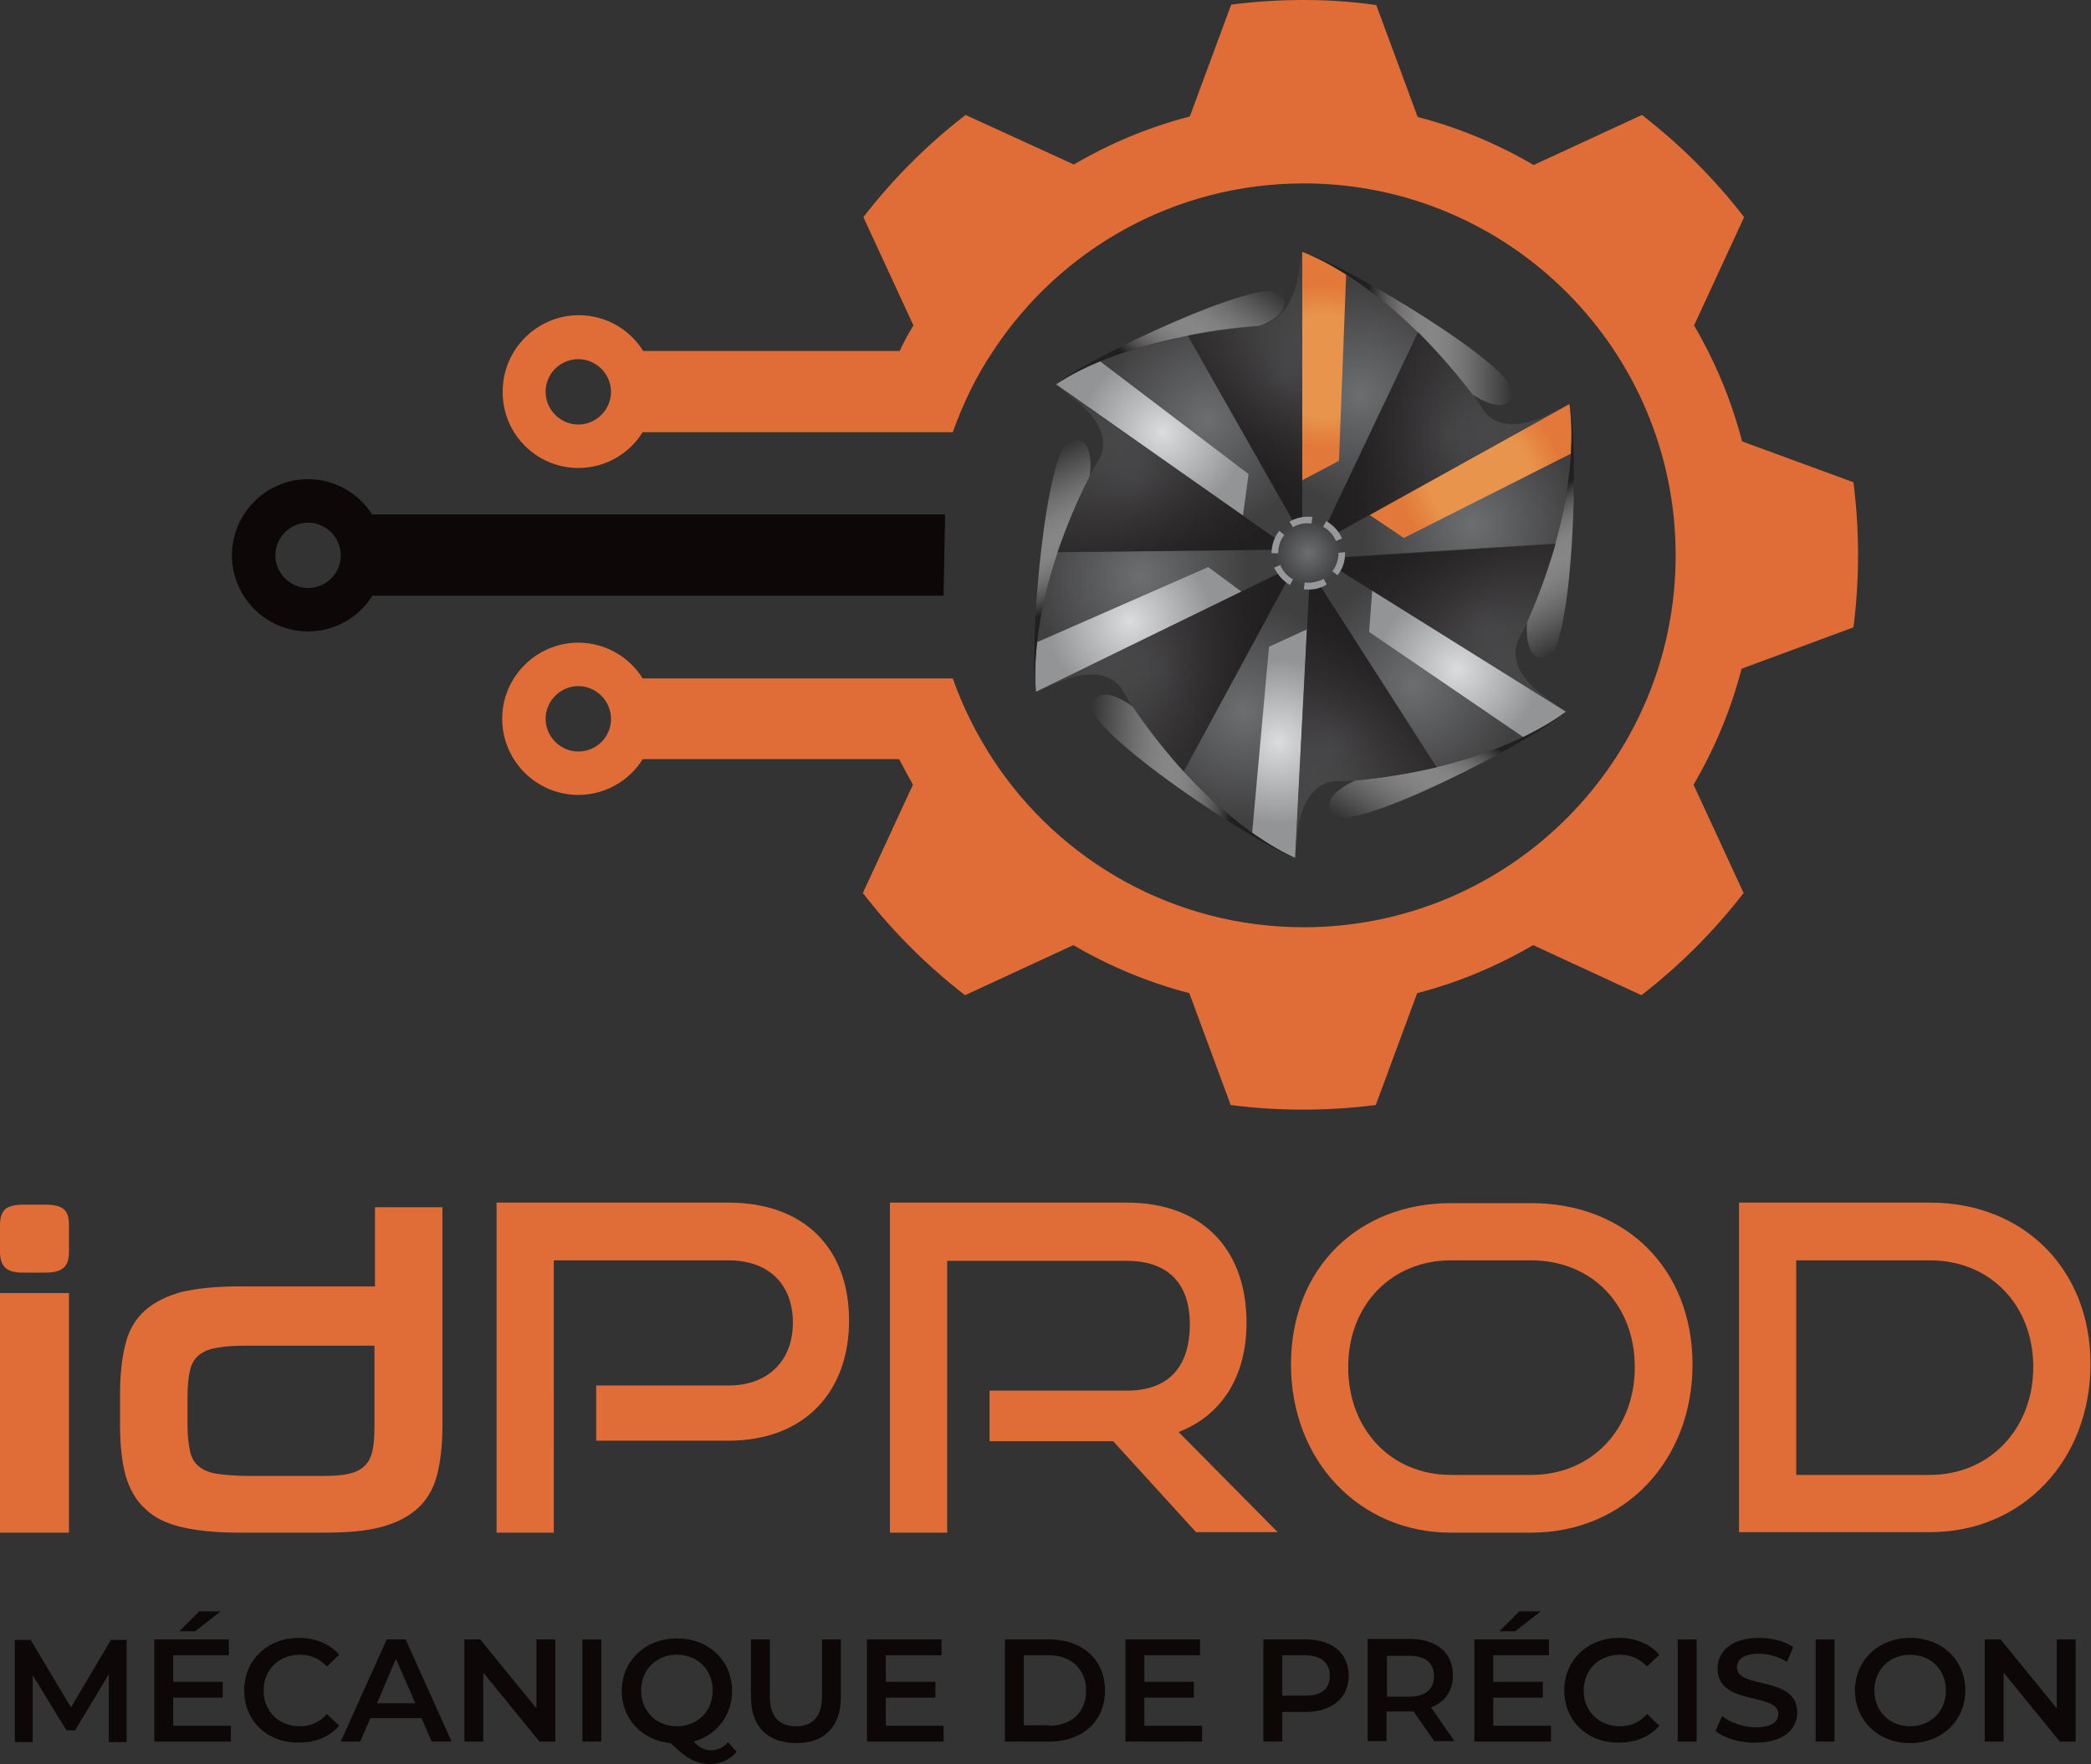 <?xml version="1.0" encoding="utf-8"?>
<!-- Generator: Adobe Illustrator 27.1.0, SVG Export Plug-In . SVG Version: 6.00 Build 0)  -->
<svg version="1.1" xmlns="http://www.w3.org/2000/svg" xmlns:xlink="http://www.w3.org/1999/xlink" x="0px" y="0px"
	 viewBox="0 0 409.3 345.3" style="enable-background:new 0 0 409.3 345.3;" xml:space="preserve">
<rect x="0" y="0" width="409.3" height="345.3" fill="#333333" stroke="none"/>
<style type="text/css">
	.st0{fill:#E06D38;}
	.st1{fill:#0D0708;}
	.st2{fill:url(#SVGID_1_);}
	.st3{fill:url(#SVGID_00000142170907927642632160000011410903139494306731_);}
	.st4{fill:url(#SVGID_00000156564459687051895390000010090411147476688052_);}
	.st5{fill:url(#SVGID_00000109010674391004139560000000697804612915698869_);}
	.st6{fill:url(#SVGID_00000021086307450137027470000010773531088942224290_);}
	.st7{fill:url(#SVGID_00000034774421204767702590000016151092226181766027_);}
	.st8{fill:url(#SVGID_00000170243866237705890850000013196821230266332042_);}
	.st9{fill:url(#SVGID_00000079478186938395141230000015445617036369025153_);}
	.st10{fill:url(#SVGID_00000015320223417508092740000000105291490425034377_);}
	.st11{fill:url(#SVGID_00000148632613264946274190000014600713099162335155_);}
	.st12{fill:url(#SVGID_00000161616508960219393590000004575109551953908356_);}
	.st13{fill:url(#SVGID_00000069376716903208874970000006867972944921896326_);}
	.st14{fill:url(#SVGID_00000088812257778605074090000011198408459296583819_);}
	.st15{fill:url(#SVGID_00000178199809440148629920000003911999889450355095_);}
	.st16{fill:url(#SVGID_00000132772530631986902040000015597444769574485183_);}
	.st17{fill:url(#SVGID_00000070119976209498457110000015503933295855107474_);}
	.st18{fill:url(#SVGID_00000164506120892842423640000016823578224295719299_);}
	.st19{fill:url(#SVGID_00000072245403823117080920000014554976073010616487_);}
	.st20{fill:url(#SVGID_00000176735662292208183760000007314993988654822293_);}
	.st21{fill:url(#SVGID_00000018927772548020253960000018437807440192028074_);}
	.st22{fill:url(#SVGID_00000055693310432703729690000000260869978327590791_);}
	.st23{fill:url(#SVGID_00000170978071473840643280000015245709671417485995_);}
	.st24{fill:url(#SVGID_00000128465274950484230660000008400560210824011927_);}
	.st25{fill:url(#SVGID_00000022543206046883075410000011681234730307626371_);}
	.st26{fill:url(#SVGID_00000090273196188563540800000001142543095866574232_);}
	.st27{fill:url(#SVGID_00000010996038031189481140000015780389549860610711_);}
	.st28{fill:url(#SVGID_00000037681993528835081560000009799454873571971738_);}
	.st29{fill:url(#SVGID_00000005244150666523859450000013179997519074778023_);}
	.st30{fill:url(#SVGID_00000027583202644866335520000000302991886593421730_);}
	.st31{fill:url(#SVGID_00000084497883259409444830000006358235297880220069_);}
	.st32{fill:url(#SVGID_00000119826583011423348890000007126604305940197032_);}
	.st33{fill:#97989B;}
</style>
<g id="Calque_1">
	<g>
		<path class="st0" d="M4.5,249.1c-1.7,0-2.8-0.3-3.5-1c-0.7-0.7-1-1.7-1-3.1v-5.2c0-1.4,0.3-2.4,1-3.1c0.7-0.6,1.9-0.9,3.5-0.9h4.4
			c1.7,0,2.9,0.3,3.6,0.9c0.7,0.6,1,1.6,1,3.1v5.2c0,1.4-0.3,2.5-1,3.1c-0.7,0.7-1.9,1-3.6,1H4.5z M0,300v-46.9h13.5V300H0z"/>
		<path class="st0" d="M46.7,300c-4.5,0-8.2-0.4-11.2-1.1c-3-0.7-5.4-1.9-7.1-3.6c-1.8-1.6-3-3.8-3.8-6.4c-0.7-2.6-1.1-5.9-1.1-9.7
			v-6.5c0-3.8,0.4-7.1,1.1-9.8c0.7-2.7,2-4.8,3.8-6.4c1.8-1.6,4.2-2.8,7.1-3.6c3-0.7,6.7-1.1,11.2-1.1h26.7v-15.5h13.2v42.9
			c0,3.8-0.4,7.1-1.1,9.7c-0.7,2.6-2,4.8-3.8,6.4c-1.8,1.6-4.1,2.8-7.1,3.6S68,300,63.5,300H46.7z M36.7,278.9
			c0,2.1,0.2,3.8,0.5,5.2c0.3,1.3,0.9,2.3,1.8,3c0.9,0.7,2.1,1.2,3.6,1.4c1.5,0.2,3.5,0.4,5.8,0.4h14.7c2.1,0,3.8-0.1,5.1-0.4
			c1.3-0.3,2.4-0.8,3.1-1.5c0.8-0.7,1.3-1.7,1.6-3c0.3-1.3,0.4-2.9,0.4-4.9v-15.7H48.3c-2.3,0-4.2,0.1-5.7,0.4
			c-1.5,0.2-2.7,0.7-3.6,1.4c-0.9,0.7-1.5,1.7-1.8,3c-0.3,1.3-0.5,3-0.5,5.2V278.9z"/>
		<path class="st0" d="M116.7,282.1v-10.9h25.9c7.9,0,12.6-5,12.6-12.3c0-7.5-4.7-12.2-12.6-12.2h-34.2V300H97.2v-64.6h45.4
			c14.9,0,23.6,9,23.6,23.1c0,13.9-8.7,23.5-23.6,23.5H116.7z"/>
		<path class="st0" d="M234.2,300l-16.3-17.9h-24.2v-9.9h26.9c8.1,0,12.3-4.6,12.3-13c0-8.3-4.6-12.4-12.3-12.4h-35.2V300h-11.2
			v-64.6h46.4c14.7,0,23.4,9.1,23.4,23.5c0,10.7-5,18.2-13.3,21.4l19.4,19.6H234.2z"/>
		<path class="st0" d="M284,300c-18,0-31.3-14.2-31.3-32.9c0-19,13.3-31.6,31.3-31.6h15.7c18.6,0,31.6,12.9,31.6,31.6
			c0,18.7-13.2,32.9-31.6,32.9H284z M299.7,288.7c11.9,0,20.3-9,20.3-21.1c0-12.2-8.4-20.9-20.3-20.9H284
			c-11.5,0-20.1,8.6-20.1,20.9c0,12.2,8.4,21.1,20.1,21.1H299.7z"/>
		<path class="st0" d="M340.4,300v-64.6h37.4c18.2,0,31.4,12.9,31.4,31.6c0,18.7-13.2,32.9-31.4,32.9H340.4z M377.8,288.7
			c11.6,0,20.2-9,20.2-21.1c0-12.2-8.5-20.9-20.2-20.9h-26.2v42H377.8z"/>
	</g>
	<g>
		<path class="st1" d="M21.3,340.9l0-13.2l-6.6,11H13l-6.6-10.8v13.1H2.9v-20H6l7.9,13.2l7.8-13.2h3.1l0,20H21.3z"/>
		<path class="st1" d="M45.2,337.8v3.1h-15v-20h14.6v3.1H33.9v5.2h9.7v3.1h-9.7v5.5H45.2z M38.2,319.3h-3.1l3.9-3.9h4.2L38.2,319.3z
			"/>
		<path class="st1" d="M47.8,330.9c0-6,4.6-10.3,10.7-10.3c3.3,0,6.1,1.2,7.9,3.3l-2.4,2.3c-1.5-1.6-3.3-2.3-5.3-2.3
			c-4.1,0-7.1,2.9-7.1,7c0,4.1,3,7,7.1,7c2.1,0,3.9-0.8,5.3-2.4l2.4,2.3c-1.9,2.2-4.7,3.3-7.9,3.3C52.4,341.2,47.8,336.9,47.8,330.9
			z"/>
		<path class="st1" d="M82.5,336.3h-10l-2,4.6h-3.8l9-20h3.7l9,20h-3.9L82.5,336.3z M81.3,333.4l-3.8-8.7l-3.7,8.7H81.3z"/>
		<path class="st1" d="M108.7,320.9v20h-3.1l-11-13.5v13.5h-3.7v-20H94l11,13.5v-13.5H108.7z"/>
		<path class="st1" d="M114,320.9h3.7v20H114V320.9z"/>
		<path class="st1" d="M144.2,342.9c-1.3,1.5-3.1,2.4-5.2,2.4c-2.7,0-4.7-1.1-7.7-4.1c-5.6-0.5-9.6-4.7-9.6-10.2
			c0-5.9,4.6-10.3,10.8-10.3c6.2,0,10.8,4.3,10.8,10.3c0,4.8-3,8.6-7.5,9.9c1.1,1.2,2.2,1.7,3.3,1.7c1.3,0,2.5-0.5,3.4-1.6
			L144.2,342.9z M132.5,337.9c4,0,7-2.9,7-7c0-4.1-3-7-7-7c-4,0-7,2.9-7,7C125.5,335,128.5,337.9,132.5,337.9z"/>
		<path class="st1" d="M147,332.2v-11.3h3.7v11.1c0,4.1,1.9,5.9,5.1,5.9c3.2,0,5.1-1.8,5.1-5.9v-11.1h3.7v11.3c0,5.8-3.3,9-8.7,9
			C150.3,341.2,147,338,147,332.2z"/>
		<path class="st1" d="M184.7,337.8v3.1h-15v-20h14.6v3.1h-10.9v5.2h9.7v3.1h-9.7v5.5H184.7z"/>
		<path class="st1" d="M196.7,320.9h8.7c6.5,0,10.9,4,10.9,10c0,6-4.4,10-10.9,10h-8.7V320.9z M205.3,337.8c4.5,0,7.3-2.7,7.3-6.9
			c0-4.1-2.9-6.9-7.3-6.9h-4.9v13.7H205.3z"/>
		<path class="st1" d="M235.3,337.8v3.1h-15v-20h14.6v3.1H224v5.2h9.7v3.1H224v5.5H235.3z"/>
		<path class="st1" d="M264,328c0,4.4-3.3,7.1-8.5,7.1H251v5.8h-3.7v-20h8.2C260.8,320.9,264,323.6,264,328z M260.3,328
			c0-2.5-1.7-4-4.9-4H251v7.9h4.3C258.6,332,260.3,330.6,260.3,328z"/>
		<path class="st1" d="M280.8,340.9l-4.1-5.9c-0.3,0-0.5,0-0.8,0h-4.5v5.8h-3.7v-20h8.2c5.3,0,8.5,2.7,8.5,7.1c0,3-1.5,5.3-4.3,6.3
			l4.6,6.6H280.8z M275.8,324.1h-4.3v8h4.3c3.3,0,4.9-1.5,4.9-4C280.7,325.5,279,324.1,275.8,324.1z"/>
		<path class="st1" d="M303.6,337.8v3.1h-15v-20h14.6v3.1h-10.9v5.2h9.7v3.1h-9.7v5.5H303.6z M296.6,319.3h-3.1l3.9-3.9h4.2
			L296.6,319.3z"/>
		<path class="st1" d="M306.2,330.9c0-6,4.6-10.3,10.7-10.3c3.3,0,6.1,1.2,7.9,3.3l-2.4,2.3c-1.5-1.6-3.3-2.3-5.3-2.3
			c-4.1,0-7.1,2.9-7.1,7c0,4.1,3,7,7.1,7c2.1,0,3.9-0.8,5.3-2.4l2.4,2.3c-1.9,2.2-4.7,3.3-7.9,3.3
			C310.8,341.2,306.2,336.9,306.2,330.9z"/>
		<path class="st1" d="M328.4,320.9h3.7v20h-3.7V320.9z"/>
		<path class="st1" d="M335.8,338.8l1.3-2.9c1.6,1.3,4.1,2.2,6.6,2.2c3.1,0,4.4-1.1,4.4-2.6c0-4.3-11.9-1.5-11.9-8.9
			c0-3.2,2.6-6,8.1-6c2.4,0,4.9,0.6,6.7,1.8l-1.2,2.9c-1.8-1.1-3.8-1.6-5.5-1.6c-3.1,0-4.3,1.2-4.3,2.7c0,4.3,11.8,1.5,11.8,8.8
			c0,3.2-2.6,5.9-8.1,5.9C340.6,341.2,337.4,340.2,335.8,338.8z"/>
		<path class="st1" d="M355.4,320.9h3.7v20h-3.7V320.9z"/>
		<path class="st1" d="M363.1,330.9c0-5.9,4.6-10.3,10.8-10.3c6.2,0,10.8,4.3,10.8,10.3c0,5.9-4.6,10.3-10.8,10.3
			C367.7,341.2,363.1,336.8,363.1,330.9z M380.9,330.9c0-4.1-3-7-7-7c-4,0-7,2.9-7,7c0,4.1,3,7,7,7
			C377.9,337.9,380.9,335,380.9,330.9z"/>
		<path class="st1" d="M406.3,320.9v20h-3.1l-11-13.5v13.5h-3.7v-20h3.1l11,13.5v-13.5H406.3z"/>
	</g>
</g>
<g id="Calque_2">
	<g>
		<g>
			<radialGradient id="SVGID_1_" cx="266.233" cy="77.353" r="21.414" gradientUnits="userSpaceOnUse">
				<stop  offset="0" style="stop-color:#6D6E70"/>
				<stop  offset="1" style="stop-color:#404041"/>
			</radialGradient>
			<path class="st2" d="M254.9,103.9V49.3c0,0,9.6,3,22.7,15.7l-19.2,40.5L254.9,103.9z"/>
			
				<radialGradient id="SVGID_00000137838368537608768430000012689198819094546058_" cx="259.199" cy="71.637" r="16.105" gradientUnits="userSpaceOnUse">
				<stop  offset="0.619" style="stop-color:#E8944D"/>
				<stop  offset="1" style="stop-color:#E27839"/>
			</radialGradient>
			<path style="fill:url(#SVGID_00000137838368537608768430000012689198819094546058_);" d="M254.9,94V49.3c0,0,3.3,1,8.6,4.4
				l-1.4,36.5L254.9,94z"/>
			
				<radialGradient id="SVGID_00000142894928061031951530000001028794659391879811_" cx="283.117" cy="84.986" r="22.161" gradientUnits="userSpaceOnUse">
				<stop  offset="0" style="stop-color:#6D6E70"/>
				<stop  offset="1" style="stop-color:#404041"/>
			</radialGradient>
			<path style="fill:url(#SVGID_00000142894928061031951530000001028794659391879811_);" d="M307.2,79.1L260.5,105l-1.5-0.9
				L277.6,65c0,0,8.6,8.7,12.5,14.9c3.8,6.2,12.8,1.3,12.8,1.3L307.2,79.1"/>
		</g>
		<g>
			
				<radialGradient id="SVGID_00000165222155147573905050000005909099800017856154_" cx="224.143" cy="100.215" r="21.414" gradientTransform="matrix(0.485 0.875 -0.875 0.485 267.143 -142.014)" gradientUnits="userSpaceOnUse">
				<stop  offset="0" style="stop-color:#6D6E70"/>
				<stop  offset="1" style="stop-color:#404041"/>
			</radialGradient>
			<path style="fill:url(#SVGID_00000165222155147573905050000005909099800017856154_);" d="M259.5,105.5l47.7-26.5
				c0,0,2,9.9-2.7,27.4l-44.7,2.8L259.5,105.5z"/>
			
				<radialGradient id="SVGID_00000114789767147228316430000008023195284647567034_" cx="217.109" cy="94.5" r="16.105" gradientTransform="matrix(0.485 0.875 -0.875 0.485 267.143 -142.014)" gradientUnits="userSpaceOnUse">
				<stop  offset="0.619" style="stop-color:#E8944D"/>
				<stop  offset="1" style="stop-color:#E27839"/>
			</radialGradient>
			<path style="fill:url(#SVGID_00000114789767147228316430000008023195284647567034_);" d="M268.1,100.8l39.1-21.7
				c0,0,0.7,3.4,0.3,9.7l-32.7,16.5L268.1,100.8z"/>
			
				<radialGradient id="SVGID_00000025422071770233273290000009304547409163178155_" cx="241.027" cy="107.848" r="22.161" gradientTransform="matrix(0.485 0.875 -0.875 0.485 267.143 -142.014)" gradientUnits="userSpaceOnUse">
				<stop  offset="0" style="stop-color:#6D6E70"/>
				<stop  offset="1" style="stop-color:#404041"/>
			</radialGradient>
			<path style="fill:url(#SVGID_00000025422071770233273290000009304547409163178155_);" d="M306.5,139.3L261.2,111l0-1.8l43.3-2.7
				c0,0-3.4,11.8-7,18.1c-3.6,6.4,5.1,11.9,5.1,11.9L306.5,139.3"/>
		</g>
		<g>
			
				<radialGradient id="SVGID_00000097477199611608627730000018056242107828616357_" cx="225.983" cy="169.51" r="21.414" gradientTransform="matrix(-0.53 0.848 -0.848 -0.53 540.204 32.219)" gradientUnits="userSpaceOnUse">
				<stop  offset="0" style="stop-color:#6D6E70"/>
				<stop  offset="1" style="stop-color:#404041"/>
			</radialGradient>
			<path style="fill:url(#SVGID_00000097477199611608627730000018056242107828616357_);" d="M260.2,110.4l46.3,28.9
				c0,0-7.6,6.6-25.3,10.9L257,112.5L260.2,110.4z"/>
			
				<radialGradient id="SVGID_00000072969140445060324310000014568966828160262560_" cx="218.95" cy="163.794" r="16.105" gradientTransform="matrix(-0.53 0.848 -0.848 -0.53 540.204 32.219)" gradientUnits="userSpaceOnUse">
				<stop  offset="0" style="stop-color:#DBDCDD"/>
				<stop  offset="1" style="stop-color:#929496"/>
			</radialGradient>
			<path style="fill:url(#SVGID_00000072969140445060324310000014568966828160262560_);" d="M268.6,115.6l37.9,23.7
				c0,0-2.6,2.2-8.3,5L268,123.7L268.6,115.6z"/>
			
				<radialGradient id="SVGID_00000162325682415750135680000007501277570360068280_" cx="242.867" cy="177.143" r="22.161" gradientTransform="matrix(-0.53 0.848 -0.848 -0.53 540.204 32.219)" gradientUnits="userSpaceOnUse">
				<stop  offset="0" style="stop-color:#6D6E70"/>
				<stop  offset="1" style="stop-color:#404041"/>
			</radialGradient>
			<path style="fill:url(#SVGID_00000162325682415750135680000007501277570360068280_);" d="M253.5,167.9l2.8-53.4l1.5-0.8
				l23.4,36.5c0,0-12,2.7-19.3,2.7c-7.3-0.1-7.9,10.2-7.9,10.2L253.5,167.9"/>
		</g>
		<g>
			
				<radialGradient id="SVGID_00000173159032088492830910000008002820193728852391_" cx="304.275" cy="212.928" r="21.414" gradientTransform="matrix(-0.999 -5.233596e-02 5.233596e-02 -0.999 536.364 367.811)" gradientUnits="userSpaceOnUse">
				<stop  offset="0" style="stop-color:#6D6E70"/>
				<stop  offset="1" style="stop-color:#404041"/>
			</radialGradient>
			<path style="fill:url(#SVGID_00000173159032088492830910000008002820193728852391_);" d="M256.4,113.4l-2.9,54.5
				c0,0-9.4-3.5-21.8-16.9l21.3-39.4L256.4,113.4z"/>
			
				<radialGradient id="SVGID_00000137831381184860548040000012977522031533427869_" cx="297.241" cy="207.212" r="16.105" gradientTransform="matrix(-0.999 -5.233596e-02 5.233596e-02 -0.999 536.364 367.811)" gradientUnits="userSpaceOnUse">
				<stop  offset="0" style="stop-color:#DBDCDD"/>
				<stop  offset="1" style="stop-color:#929496"/>
			</radialGradient>
			<path style="fill:url(#SVGID_00000137831381184860548040000012977522031533427869_);" d="M255.8,123.2l-2.3,44.7
				c0,0-3.2-1.2-8.4-4.9l3.3-36.4L255.8,123.2z"/>
			
				<radialGradient id="SVGID_00000002345352796363086750000003748456680989864881_" cx="321.158" cy="220.561" r="22.161" gradientTransform="matrix(-0.999 -5.233596e-02 5.233596e-02 -0.999 536.364 367.811)" gradientUnits="userSpaceOnUse">
				<stop  offset="0" style="stop-color:#6D6E70"/>
				<stop  offset="1" style="stop-color:#404041"/>
			</radialGradient>
			<path style="fill:url(#SVGID_00000002345352796363086750000003748456680989864881_);" d="M202.8,135.4l48-23.4l1.5,1L231.7,151
				c0,0-8.2-9.1-11.7-15.5c-3.5-6.4-12.7-2-12.7-2L202.8,135.4"/>
		</g>
		<g>
			
				<radialGradient id="SVGID_00000087393632983767102960000012280412670253007539_" cx="399.308" cy="193.604" r="21.414" gradientTransform="matrix(-0.438 -0.899 0.899 -0.438 224.101 556.639)" gradientUnits="userSpaceOnUse">
				<stop  offset="0" style="stop-color:#6D6E70"/>
				<stop  offset="1" style="stop-color:#404041"/>
			</radialGradient>
			<path style="fill:url(#SVGID_00000087393632983767102960000012280412670253007539_);" d="M251.9,111.4l-49.1,23.9
				c0,0-1.5-10,4.2-27.3l44.8-0.5L251.9,111.4z"/>
			
				<radialGradient id="SVGID_00000112598865257404118740000014231816798010542771_" cx="392.274" cy="187.888" r="16.105" gradientTransform="matrix(-0.438 -0.899 0.899 -0.438 224.101 556.639)" gradientUnits="userSpaceOnUse">
				<stop  offset="0" style="stop-color:#DBDCDD"/>
				<stop  offset="1" style="stop-color:#929496"/>
			</radialGradient>
			<path style="fill:url(#SVGID_00000112598865257404118740000014231816798010542771_);" d="M243,115.8l-40.2,19.6
				c0,0-0.5-3.4,0.2-9.7l33.5-14.7L243,115.8z"/>
			
				<radialGradient id="SVGID_00000074402113093034221140000006807557677957401258_" cx="416.192" cy="201.237" r="22.161" gradientTransform="matrix(-0.438 -0.899 0.899 -0.438 224.101 556.639)" gradientUnits="userSpaceOnUse">
				<stop  offset="0" style="stop-color:#6D6E70"/>
				<stop  offset="1" style="stop-color:#404041"/>
			</radialGradient>
			<path style="fill:url(#SVGID_00000074402113093034221140000006807557677957401258_);" d="M206.6,75.3l43.8,30.6l-0.1,1.7
				l-43.3,0.5c0,0,4-11.6,7.9-17.7c3.9-6.2-4.4-12.1-4.4-12.1L206.6,75.3"/>
		</g>
		<g>
			
				<radialGradient id="SVGID_00000070090171669262093680000002528095186631898786_" cx="431.868" cy="124.121" r="21.414" gradientTransform="matrix(0.574 -0.819 0.819 0.574 -113.227 364.661)" gradientUnits="userSpaceOnUse">
				<stop  offset="0" style="stop-color:#6D6E70"/>
				<stop  offset="1" style="stop-color:#404041"/>
			</radialGradient>
			<path style="fill:url(#SVGID_00000070090171669262093680000002528095186631898786_);" d="M251.4,106.6l-44.7-31.3
				c0,0,8-6.1,25.9-9.6l22.1,38.9L251.4,106.6z"/>
			
				<radialGradient id="SVGID_00000119104237789243247760000002928506222983734421_" cx="424.834" cy="118.405" r="16.105" gradientTransform="matrix(0.574 -0.819 0.819 0.574 -113.227 364.661)" gradientUnits="userSpaceOnUse">
				<stop  offset="0" style="stop-color:#DBDCDD"/>
				<stop  offset="1" style="stop-color:#929496"/>
			</radialGradient>
			<path style="fill:url(#SVGID_00000119104237789243247760000002928506222983734421_);" d="M243.3,100.9l-36.6-25.7
				c0,0,2.7-2.1,8.6-4.5l29.1,22.1L243.3,100.9z"/>
			
				<radialGradient id="SVGID_00000026136875749069761560000014084722325540268940_" cx="447.068" cy="131.576" r="21.177" gradientTransform="matrix(0.574 -0.819 0.819 0.574 -113.227 364.661)" gradientUnits="userSpaceOnUse">
				<stop  offset="0" style="stop-color:#6D6E70"/>
				<stop  offset="1" style="stop-color:#404041"/>
			</radialGradient>
			<path style="fill:url(#SVGID_00000026136875749069761560000014084722325540268940_);" d="M254.9,49.3v53.7l-1,0.4l-21.4-37.7
				c-0.2,0,6-1.4,13.2-1.9c7.3-0.5,8.4-9.8,8.4-9.8L254.9,49.3L254.9,49.3z"/>
		</g>
		
			<linearGradient id="SVGID_00000119809567917900787590000004482643064123769002_" gradientUnits="userSpaceOnUse" x1="254.894" y1="64.257" x2="296.139" y2="64.257">
			<stop  offset="0.316" style="stop-color:#221F20"/>
			<stop  offset="0.324" style="stop-color:#282526;stop-opacity:0.989"/>
			<stop  offset="0.394" style="stop-color:#5A5858;stop-opacity:0.886"/>
			<stop  offset="0.468" style="stop-color:#868485;stop-opacity:0.779"/>
			<stop  offset="0.543" style="stop-color:#ABAAAB;stop-opacity:0.668"/>
			<stop  offset="0.621" style="stop-color:#CAC9C9;stop-opacity:0.554"/>
			<stop  offset="0.703" style="stop-color:#E1E1E1;stop-opacity:0.435"/>
			<stop  offset="0.789" style="stop-color:#F2F2F2;stop-opacity:0.309"/>
			<stop  offset="0.883" style="stop-color:#FCFCFC;stop-opacity:0.171"/>
			<stop  offset="1" style="stop-color:#FFFFFF;stop-opacity:0"/>
		</linearGradient>
		<path style="fill:url(#SVGID_00000119809567917900787590000004482643064123769002_);" d="M254.9,49.3c0,0,16.2,5.4,33.3,27.9
			c0,0,6.9,4.8,7.9-0.2S263.3,51.7,254.9,49.3z"/>
		
			<linearGradient id="SVGID_00000112617994700961074090000002090659544283987346_" gradientUnits="userSpaceOnUse" x1="208.075" y1="122.946" x2="249.319" y2="122.946" gradientTransform="matrix(0.485 0.875 -0.875 0.485 300.759 -155.246)">
			<stop  offset="0.316" style="stop-color:#221F20"/>
			<stop  offset="0.324" style="stop-color:#282526;stop-opacity:0.989"/>
			<stop  offset="0.394" style="stop-color:#5A5858;stop-opacity:0.886"/>
			<stop  offset="0.468" style="stop-color:#868485;stop-opacity:0.779"/>
			<stop  offset="0.543" style="stop-color:#ABAAAB;stop-opacity:0.668"/>
			<stop  offset="0.621" style="stop-color:#CAC9C9;stop-opacity:0.554"/>
			<stop  offset="0.703" style="stop-color:#E1E1E1;stop-opacity:0.435"/>
			<stop  offset="0.789" style="stop-color:#F2F2F2;stop-opacity:0.309"/>
			<stop  offset="0.883" style="stop-color:#FCFCFC;stop-opacity:0.171"/>
			<stop  offset="1" style="stop-color:#FFFFFF;stop-opacity:0"/>
		</linearGradient>
		<path style="fill:url(#SVGID_00000112617994700961074090000002090659544283987346_);" d="M307.2,79.1c0,0,3.2,16.8-8.3,42.7
			c0,0-0.8,8.3,4,6.8C307.9,127,309.2,87.6,307.2,79.1z"/>
		
			<linearGradient id="SVGID_00000036252579645988375040000007531299758014609841_" gradientUnits="userSpaceOnUse" x1="213.119" y1="219.12" x2="254.363" y2="219.12" gradientTransform="matrix(-0.53 0.848 -0.848 -0.53 592.573 66.746)">
			<stop  offset="0.316" style="stop-color:#221F20"/>
			<stop  offset="0.324" style="stop-color:#282526;stop-opacity:0.989"/>
			<stop  offset="0.394" style="stop-color:#5A5858;stop-opacity:0.886"/>
			<stop  offset="0.468" style="stop-color:#868485;stop-opacity:0.779"/>
			<stop  offset="0.543" style="stop-color:#ABAAAB;stop-opacity:0.668"/>
			<stop  offset="0.621" style="stop-color:#CAC9C9;stop-opacity:0.554"/>
			<stop  offset="0.703" style="stop-color:#E1E1E1;stop-opacity:0.435"/>
			<stop  offset="0.789" style="stop-color:#F2F2F2;stop-opacity:0.309"/>
			<stop  offset="0.883" style="stop-color:#FCFCFC;stop-opacity:0.171"/>
			<stop  offset="1" style="stop-color:#FFFFFF;stop-opacity:0"/>
		</linearGradient>
		<path style="fill:url(#SVGID_00000036252579645988375040000007531299758014609841_);" d="M306.5,139.3c0,0-13.2,10.9-41.3,13.5
			c0,0-7.7,3.3-4,6.8C264.9,163.1,300.1,145.1,306.5,139.3z"/>
		
			<linearGradient id="SVGID_00000034056207517870604160000018369559921683065012_" gradientUnits="userSpaceOnUse" x1="284.47" y1="300.355" x2="325.715" y2="300.355" gradientTransform="matrix(-0.999 -5.233596e-02 5.233596e-02 -0.999 522.653 467.753)">
			<stop  offset="0.316" style="stop-color:#221F20"/>
			<stop  offset="0.324" style="stop-color:#282526;stop-opacity:0.989"/>
			<stop  offset="0.394" style="stop-color:#5A5858;stop-opacity:0.886"/>
			<stop  offset="0.468" style="stop-color:#868485;stop-opacity:0.779"/>
			<stop  offset="0.543" style="stop-color:#ABAAAB;stop-opacity:0.668"/>
			<stop  offset="0.621" style="stop-color:#CAC9C9;stop-opacity:0.554"/>
			<stop  offset="0.703" style="stop-color:#E1E1E1;stop-opacity:0.435"/>
			<stop  offset="0.789" style="stop-color:#F2F2F2;stop-opacity:0.309"/>
			<stop  offset="0.883" style="stop-color:#FCFCFC;stop-opacity:0.171"/>
			<stop  offset="1" style="stop-color:#FFFFFF;stop-opacity:0"/>
		</linearGradient>
		<path style="fill:url(#SVGID_00000034056207517870604160000018369559921683065012_);" d="M253.5,167.9c0,0-15.9-6.2-31.8-29.6
			c0,0-6.6-5.1-7.9-0.2C212.5,143,245.3,165.1,253.5,167.9z"/>
		
			<linearGradient id="SVGID_00000108310388682298339350000017536472159777213117_" gradientUnits="userSpaceOnUse" x1="369.509" y1="304.552" x2="410.753" y2="304.552" gradientTransform="matrix(-0.438 -0.899 0.899 -0.438 104.524 594.424)">
			<stop  offset="0.316" style="stop-color:#221F20"/>
			<stop  offset="0.324" style="stop-color:#282526;stop-opacity:0.989"/>
			<stop  offset="0.394" style="stop-color:#5A5858;stop-opacity:0.886"/>
			<stop  offset="0.468" style="stop-color:#868485;stop-opacity:0.779"/>
			<stop  offset="0.543" style="stop-color:#ABAAAB;stop-opacity:0.668"/>
			<stop  offset="0.621" style="stop-color:#CAC9C9;stop-opacity:0.554"/>
			<stop  offset="0.703" style="stop-color:#E1E1E1;stop-opacity:0.435"/>
			<stop  offset="0.789" style="stop-color:#F2F2F2;stop-opacity:0.309"/>
			<stop  offset="0.883" style="stop-color:#FCFCFC;stop-opacity:0.171"/>
			<stop  offset="1" style="stop-color:#FFFFFF;stop-opacity:0"/>
		</linearGradient>
		<path style="fill:url(#SVGID_00000108310388682298339350000017536472159777213117_);" d="M202.8,135.4c0,0-2.3-16.9,10.5-42.2
			c0,0,1.3-8.2-3.7-7S201.3,126.8,202.8,135.4z"/>
		
			<linearGradient id="SVGID_00000072241837150314591300000018353424415489795263_" gradientUnits="userSpaceOnUse" x1="424.598" y1="241.283" x2="465.838" y2="241.283" gradientTransform="matrix(0.554 -0.791 0.76 0.532 -200.386 290.735)">
			<stop  offset="0.316" style="stop-color:#221F20"/>
			<stop  offset="0.324" style="stop-color:#282526;stop-opacity:0.989"/>
			<stop  offset="0.394" style="stop-color:#5A5858;stop-opacity:0.886"/>
			<stop  offset="0.468" style="stop-color:#868485;stop-opacity:0.779"/>
			<stop  offset="0.543" style="stop-color:#ABAAAB;stop-opacity:0.668"/>
			<stop  offset="0.621" style="stop-color:#CAC9C9;stop-opacity:0.554"/>
			<stop  offset="0.703" style="stop-color:#E1E1E1;stop-opacity:0.435"/>
			<stop  offset="0.789" style="stop-color:#F2F2F2;stop-opacity:0.309"/>
			<stop  offset="0.883" style="stop-color:#FCFCFC;stop-opacity:0.171"/>
			<stop  offset="1" style="stop-color:#FFFFFF;stop-opacity:0"/>
		</linearGradient>
		<path style="fill:url(#SVGID_00000072241837150314591300000018353424415489795263_);" d="M206.6,75.3c0,0.3,10.6-8.9,39.7-11.5
			c0.5,0.1,7.7-2.8,4.2-6.4C247.2,54,213.1,69.9,206.6,75.3z"/>
		
			<linearGradient id="SVGID_00000129204486384466927000000007893363915882581408_" gradientUnits="userSpaceOnUse" x1="259.004" y1="84.986" x2="307.229" y2="84.986">
			<stop  offset="8.579396e-02" style="stop-color:#221F20"/>
			<stop  offset="1" style="stop-color:#221F20;stop-opacity:0"/>
		</linearGradient>
		<path style="fill:url(#SVGID_00000129204486384466927000000007893363915882581408_);" d="M307.2,79.1L260.5,105l-1.5-0.9L277.6,65
			c0,0,8.6,8.7,12.5,14.9c3.8,6.2,12.8,1.3,12.8,1.3L307.2,79.1"/>
		
			<linearGradient id="SVGID_00000117670338601633097280000007410996150832863908_" gradientUnits="userSpaceOnUse" x1="216.914" y1="107.848" x2="265.139" y2="107.848" gradientTransform="matrix(0.485 0.875 -0.875 0.485 267.143 -142.014)">
			<stop  offset="8.579396e-02" style="stop-color:#221F20"/>
			<stop  offset="1" style="stop-color:#221F20;stop-opacity:0"/>
		</linearGradient>
		<path style="fill:url(#SVGID_00000117670338601633097280000007410996150832863908_);" d="M306.5,139.3L261.2,111l0-1.8l43.3-2.7
			c0,0-3.4,11.8-7,18.1c-3.6,6.4,5.1,11.9,5.1,11.9L306.5,139.3"/>
		
			<linearGradient id="SVGID_00000010293516919012621380000016144603384396372617_" gradientUnits="userSpaceOnUse" x1="218.754" y1="177.143" x2="266.98" y2="177.143" gradientTransform="matrix(-0.53 0.848 -0.848 -0.53 540.204 32.219)">
			<stop  offset="8.579396e-02" style="stop-color:#221F20"/>
			<stop  offset="1" style="stop-color:#221F20;stop-opacity:0"/>
		</linearGradient>
		<path style="fill:url(#SVGID_00000010293516919012621380000016144603384396372617_);" d="M253.5,167.9l2.8-53.4l1.5-0.8l23.4,36.5
			c0,0-12,2.7-19.3,2.7c-7.3-0.1-7.9,10.2-7.9,10.2L253.5,167.9"/>
		
			<linearGradient id="SVGID_00000165213180092641170760000015602901830229029514_" gradientUnits="userSpaceOnUse" x1="297.046" y1="220.561" x2="345.271" y2="220.561" gradientTransform="matrix(-0.999 -5.233596e-02 5.233596e-02 -0.999 536.364 367.811)">
			<stop  offset="8.579396e-02" style="stop-color:#221F20"/>
			<stop  offset="1" style="stop-color:#221F20;stop-opacity:0"/>
		</linearGradient>
		<path style="fill:url(#SVGID_00000165213180092641170760000015602901830229029514_);" d="M202.8,135.4l48-23.4l1.5,1L231.7,151
			c0,0-8.2-9.1-11.7-15.5c-3.5-6.4-12.7-2-12.7-2L202.8,135.4"/>
		
			<linearGradient id="SVGID_00000052814894862516090390000013992558879302084996_" gradientUnits="userSpaceOnUse" x1="392.079" y1="201.237" x2="440.304" y2="201.237" gradientTransform="matrix(-0.438 -0.899 0.899 -0.438 224.101 556.639)">
			<stop  offset="8.579396e-02" style="stop-color:#221F20"/>
			<stop  offset="1" style="stop-color:#221F20;stop-opacity:0"/>
		</linearGradient>
		<path style="fill:url(#SVGID_00000052814894862516090390000013992558879302084996_);" d="M206.6,75.3l43.8,30.6l-0.1,1.7
			l-43.3,0.5c0,0,4-11.6,7.9-17.7c3.9-6.2-4.4-12.1-4.4-12.1L206.6,75.3"/>
		
			<linearGradient id="SVGID_00000182510893359591721470000011700439562661625268_" gradientUnits="userSpaceOnUse" x1="424.639" y1="131.576" x2="469.497" y2="131.576" gradientTransform="matrix(0.574 -0.819 0.819 0.574 -113.227 364.661)">
			<stop  offset="8.579396e-02" style="stop-color:#221F20"/>
			<stop  offset="1" style="stop-color:#221F20;stop-opacity:0"/>
		</linearGradient>
		<path style="fill:url(#SVGID_00000182510893359591721470000011700439562661625268_);" d="M254.9,49.3v53.7l-1,0.4l-21.4-37.7
			c-0.2,0,6-1.4,13.2-1.9c7.3-0.5,8.4-9.8,8.4-9.8L254.9,49.3L254.9,49.3z"/>
		
			<radialGradient id="SVGID_00000103967953251153951010000016459769856566485439_" cx="256.113" cy="108.261" r="6.535" gradientUnits="userSpaceOnUse">
			<stop  offset="0" style="stop-color:#6D6E70"/>
			<stop  offset="1" style="stop-color:#404041"/>
		</radialGradient>
		<circle style="fill:url(#SVGID_00000103967953251153951010000016459769856566485439_);" cx="256.1" cy="108.3" r="6.5"/>
		<path class="st33" d="M256.1,115.4c-0.3,0-0.6,0-0.9-0.1l0.2-1.3c1.2,0.2,2.6-0.1,3.7-0.7l0.6,1.1
			C258.6,115.1,257.4,115.4,256.1,115.4z M252.5,114.5c-1.4-0.8-2.4-2-3.1-3.4l1.2-0.5c0.5,1.2,1.4,2.2,2.5,2.8L252.5,114.5z
			 M261.8,112.6l-1-0.8c0.8-1,1.2-2.3,1.2-3.6l1.3-0.1v0.1C263.3,109.9,262.8,111.4,261.8,112.6z M248.9,108.3L248.9,108.3
			c0-1.6,0.5-3.1,1.5-4.4l1,0.8c-0.8,1-1.2,2.3-1.2,3.6L248.9,108.3z M261.5,105.9c-0.5-1.2-1.4-2.2-2.5-2.8l0.6-1.1
			c1.4,0.8,2.5,2,3.1,3.4L261.5,105.9z M253.1,103.2l-0.7-1.1c1.4-0.8,3-1.1,4.5-0.9l-0.2,1.3C255.6,102.3,254.2,102.5,253.1,103.2z
			"/>
	</g>
	<path class="st0" d="M113.2,91.6c5.3,0,10-2.8,12.6-7h44h16.7c2-5.6,4.6-11,7.9-15.9c13-19.8,35.4-32.8,60.8-32.8
		c40.2,0,72.8,32.6,72.8,72.8s-32.6,72.8-72.8,72.8c-25.4,0-47.8-13-60.8-32.8c-3.2-4.9-5.9-10.2-7.9-15.9h-16.7h-44
		c-2.6-4.2-7.3-7-12.6-7c-8.2,0-14.9,6.7-14.9,14.9c0,8.2,6.7,14.9,14.9,14.9c5.3,0,10-2.8,12.6-7h50.2c0.9,1.7,1.8,3.4,2.7,5
		l-9.8,21.2c5.8,7.5,12.5,14.2,20,20l21.2-9.8c7,4.1,14.6,7.3,22.7,9.4l8.1,21.9c4.6,0.6,9.4,0.9,14.2,0.9c4.8,0,9.5-0.3,14.2-0.9
		l8.1-21.9c8.1-2.1,15.7-5.3,22.7-9.4l21.2,9.8c7.5-5.8,14.2-12.5,20-20l-9.8-21.2c4.1-7,7.3-14.6,9.4-22.7l21.9-8.1
		c0.6-4.6,0.9-9.4,0.9-14.2s-0.3-9.5-0.9-14.2L341,86.4c-2.1-8.1-5.3-15.7-9.4-22.7l9.8-21.2c-5.8-7.5-12.5-14.2-20-20l-21.2,9.8
		c-7-4.1-14.6-7.3-22.7-9.4l-8.1-21.9C264.7,0.3,260,0,255.2,0c-4.8,0-9.5,0.3-14.2,0.9l-8.1,21.9c-8.1,2.1-15.7,5.3-22.7,9.4
		L189,22.5c-7.5,5.8-14.2,12.5-20,20l9.8,21.2c-1,1.6-1.9,3.3-2.7,5h-50.2c-2.6-4.2-7.3-7-12.6-7c-8.2,0-14.9,6.7-14.9,14.9
		C98.3,84.9,105,91.6,113.2,91.6z M113.2,147.1c-3.5,0-6.4-2.9-6.4-6.4c0-3.5,2.9-6.4,6.4-6.4s6.4,2.9,6.4,6.4
		C119.6,144.3,116.7,147.1,113.2,147.1z M113.2,70.3c3.5,0,6.4,2.9,6.4,6.4c0,3.5-2.9,6.4-6.4,6.4s-6.4-2.9-6.4-6.4
		C106.8,73.1,109.7,70.3,113.2,70.3z"/>
	<path class="st1" d="M72.9,100.8c-2.6-4.2-7.3-7-12.6-7c-8.2,0-14.9,6.7-14.9,14.9c0,8.2,6.7,14.9,14.9,14.9c5.3,0,10-2.8,12.6-7
		h111.8l0.3-15.9H72.9z M60.3,115.1c-3.5,0-6.4-2.9-6.4-6.4c0-3.5,2.9-6.4,6.4-6.4c3.5,0,6.4,2.9,6.4,6.4
		C66.7,112.3,63.8,115.1,60.3,115.1z"/>
</g>
</svg>
